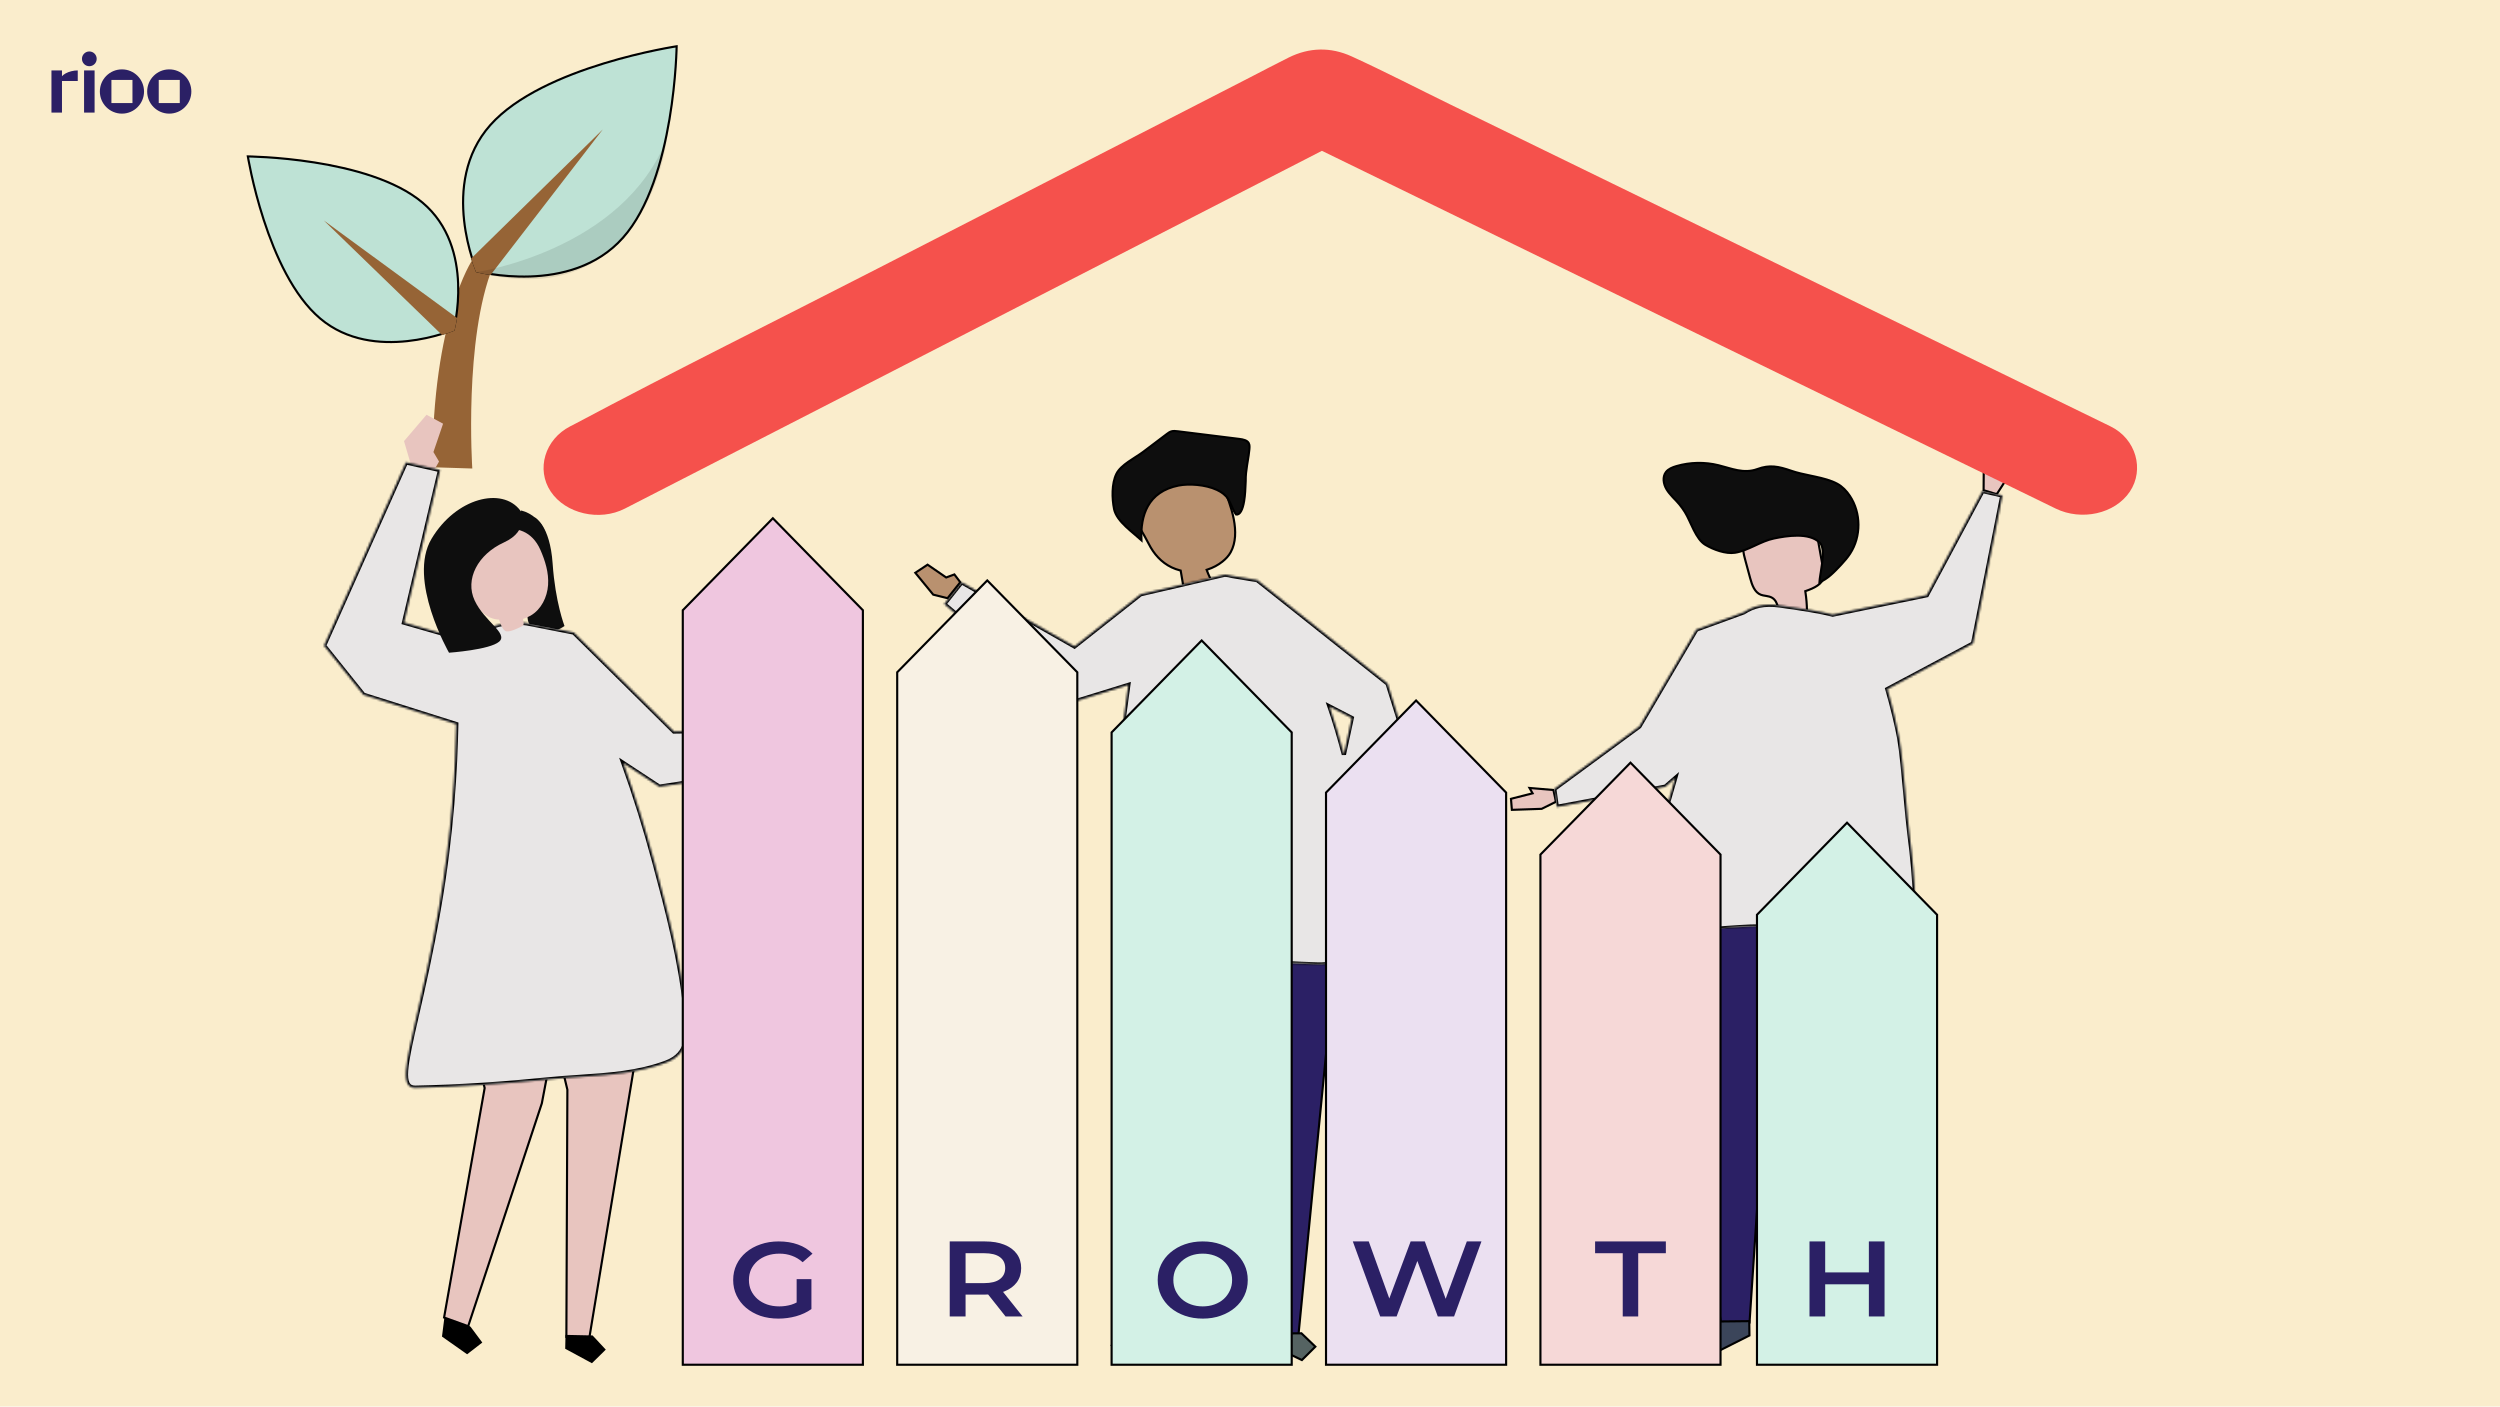 <svg width="1166" height="656" viewBox="0 0 1166 656" fill="none" xmlns="http://www.w3.org/2000/svg">
<rect width="1166" height="656" fill="#FAEDCC"/>
<path d="M884.777 616.147L884.777 616.147L885.728 623.277L872.063 632.293L864.154 626.342L870.402 618.394L883.89 609.495L884.777 616.147Z" fill="#3B455A" stroke="black"/>
<path d="M874.093 518.617L874.085 518.677L874.092 518.737L885.208 613.235L871.356 617.833L834.086 518.783L824.009 424.486L826.039 388.22L884.143 390.273L887.093 412.39L874.093 518.617Z" fill="#3B455A" stroke="black"/>
<path d="M823.536 503.194L823.533 503.216L823.531 503.238L815.982 616.828L802.689 616.982L782.818 494.169L782.789 398.847L841.461 389.699L823.536 503.194Z" fill="#2B2065" stroke="black"/>
<path d="M815.857 616.178L815.938 622.87L801.281 630.252L794.145 623.433L801.218 616.347L815.857 616.178Z" fill="#3B455A" stroke="black"/>
<path d="M841.46 286.617L841.46 286.617C839.075 287.536 836.74 287.913 834.764 287.944C832.885 287.973 831.368 287.69 830.448 287.294C830.159 286.679 829.948 286.001 829.76 285.285C829.675 284.962 829.591 284.612 829.505 284.257C829.395 283.801 829.283 283.336 829.166 282.913C828.736 281.35 828.108 279.785 826.587 278.844C825.73 278.313 824.762 278.112 823.856 277.961C823.705 277.935 823.555 277.911 823.407 277.887C822.646 277.765 821.941 277.652 821.282 277.403C819.837 276.856 818.804 275.742 818.016 274.332C817.226 272.917 816.706 271.243 816.27 269.633C816.113 269.052 815.956 268.472 815.799 267.891C815.196 265.663 814.593 263.436 813.991 261.208L813.991 261.208C813.161 258.138 812.401 255.027 813.416 252.234L813.416 252.234C814.071 250.432 815.433 248.915 816.995 247.619C822.841 242.77 831.1 241.134 838.713 242.413L838.713 242.413C841.716 242.917 844.723 243.993 846.252 246.34L846.252 246.34C847.129 247.685 847.438 249.319 847.742 251.022L847.742 251.023C848.614 255.901 849.485 260.778 850.356 265.656L850.356 265.657C850.57 266.851 850.761 267.972 850.578 269.055C850.293 270.748 849.193 272.058 847.659 273.118C846.122 274.18 844.201 274.954 842.377 275.585L841.983 275.721L842.046 276.134C842.485 278.984 842.728 281.864 842.771 284.746L842.771 284.746C842.784 285.558 842.261 286.308 841.46 286.617Z" fill="#E8C5BF" stroke="black"/>
<path d="M785.827 238.828L785.827 238.828C785.057 237.597 784.224 236.402 783.29 235.28L783.29 235.28C782.573 234.418 781.791 233.594 781.023 232.785C780.715 232.462 780.41 232.14 780.113 231.82C779.059 230.686 778.077 229.544 777.305 228.264L777.305 228.264C775.755 225.698 775.289 222.352 777.012 220.143L777.012 220.143C778.137 218.701 779.997 217.944 781.935 217.383C788.261 215.549 795.094 215.413 801.492 216.993C802.67 217.284 803.821 217.612 804.968 217.938C805.315 218.036 805.661 218.134 806.007 218.232C807.493 218.649 808.976 219.043 810.464 219.317C813.449 219.866 816.48 219.937 819.695 218.756C825.366 216.672 829.449 217.491 835.515 219.595L835.679 219.123L835.515 219.595C838.209 220.53 841.276 221.175 844.336 221.819C845.07 221.973 845.805 222.128 846.533 222.286C850.324 223.11 853.972 224.041 856.893 225.624C859.298 226.928 861.239 228.979 862.765 231.277L862.765 231.277C868.048 239.226 868.098 250.213 862.889 258.208C861.718 260.004 860.312 261.654 858.819 263.244C858.71 263.36 858.599 263.478 858.489 263.596C857.021 265.16 855.444 266.842 853.744 268.301C852.111 269.702 850.392 270.871 848.588 271.524C848.638 270.671 848.796 269.541 849.001 268.23C849.067 267.813 849.137 267.378 849.208 266.932C849.424 265.59 849.658 264.138 849.841 262.701C850.084 260.787 850.243 258.868 850.149 257.222C850.056 255.602 849.714 254.127 848.845 253.223L848.845 253.223C846.358 250.637 842.37 249.849 838.389 249.822C834.384 249.795 830.253 250.537 827.349 251.144L827.349 251.144C824.287 251.785 821.391 253.129 818.57 254.439C818.419 254.509 818.267 254.58 818.116 254.65C815.129 256.034 812.219 257.336 809.167 257.797C807.013 258.123 804.525 257.774 802.08 257.048C799.64 256.324 797.277 255.235 795.389 254.117C793.158 252.794 791.473 250.163 789.98 247.208C789.43 246.118 788.914 245.002 788.408 243.908C788.232 243.527 788.057 243.149 787.882 242.775C787.209 241.337 786.539 239.967 785.827 238.828Z" fill="#0E0E0E" stroke="black"/>
<path d="M713.362 367.507L724.502 368.45L725.712 373.933L719.047 377.237L705.135 377.713L704.72 372.557L714.162 370.17L714.802 370.009L714.473 369.436L713.362 367.507Z" fill="#E8C5BF" stroke="black"/>
<path d="M925.151 228.636L925.236 216.481L927.389 217.941L927.918 218.299L928.139 217.7L931.791 207.786L937.636 208.777L935.674 223.675L931.264 230.524L925.151 228.636Z" fill="#E8C5BF" stroke="black"/>
<mask id="path-9-inside-1_675_41658" fill="white">
<path fill-rule="evenodd" clip-rule="evenodd" d="M880.273 321.42C882.697 329.794 884.924 339.326 885.81 344.301C886.854 350.166 887.864 361.265 888.785 371.374C889.41 378.235 889.993 384.64 890.517 388.644C891.963 399.698 892.999 410.806 893.324 421.941C893.338 422.411 893.381 423.203 893.438 424.231C893.53 425.91 893.657 428.22 893.746 430.793C894.047 439.529 893.909 451.309 890.483 451.779C889.841 451.867 889.221 451.564 888.655 451.27C885.694 449.733 883.156 447.874 880.632 446.024L880.632 446.024C878.064 444.143 875.512 442.273 872.544 440.763C866.374 437.625 859.34 436.001 852.447 434.887C842.14 433.168 831.613 432.149 821.132 432.092C809.752 432.03 787.628 434.476 787.628 434.476C782.636 433.714 777.808 432.28 773.01 430.772C749.036 422.355 758.949 409.097 766.954 398.39C767.99 397.004 768.994 395.662 769.888 394.378C773.373 389.376 777.641 376.102 781.299 362.936L776.709 366.918L726.073 376.347L724.914 367.983L764.596 338.815L791.151 293.645L813.291 285.577C817.687 282.713 822.674 281.346 830.117 282.385C841.352 283.954 849.156 285.216 854.781 286.654L898.647 277.586L924.652 229.004L933.901 231.101L920.242 300.12L880.273 321.42Z"/>
</mask>
<path fill-rule="evenodd" clip-rule="evenodd" d="M880.273 321.42C882.697 329.794 884.924 339.326 885.81 344.301C886.854 350.166 887.864 361.265 888.785 371.374C889.41 378.235 889.993 384.64 890.517 388.644C891.963 399.698 892.999 410.806 893.324 421.941C893.338 422.411 893.381 423.203 893.438 424.231C893.53 425.91 893.657 428.22 893.746 430.793C894.047 439.529 893.909 451.309 890.483 451.779C889.841 451.867 889.221 451.564 888.655 451.27C885.694 449.733 883.156 447.874 880.632 446.024L880.632 446.024C878.064 444.143 875.512 442.273 872.544 440.763C866.374 437.625 859.34 436.001 852.447 434.887C842.14 433.168 831.613 432.149 821.132 432.092C809.752 432.03 787.628 434.476 787.628 434.476C782.636 433.714 777.808 432.28 773.01 430.772C749.036 422.355 758.949 409.097 766.954 398.39C767.99 397.004 768.994 395.662 769.888 394.378C773.373 389.376 777.641 376.102 781.299 362.936L776.709 366.918L726.073 376.347L724.914 367.983L764.596 338.815L791.151 293.645L813.291 285.577C817.687 282.713 822.674 281.346 830.117 282.385C841.352 283.954 849.156 285.216 854.781 286.654L898.647 277.586L924.652 229.004L933.901 231.101L920.242 300.12L880.273 321.42Z" fill="#E8E6E6"/>
<path d="M880.273 321.42L879.803 320.538L879.087 320.919L879.312 321.699L880.273 321.42ZM885.81 344.301L886.794 344.126L886.794 344.126L885.81 344.301ZM888.785 371.374L887.789 371.465L888.785 371.374ZM890.517 388.644L891.508 388.515V388.515L890.517 388.644ZM893.324 421.941L894.323 421.912V421.912L893.324 421.941ZM893.438 424.231L894.436 424.176V424.176L893.438 424.231ZM893.746 430.793L892.746 430.828V430.828L893.746 430.793ZM890.483 451.779L890.619 452.77L890.619 452.77L890.483 451.779ZM888.655 451.27L889.116 450.383L889.116 450.383L888.655 451.27ZM880.632 446.024L880.032 446.824L880.041 446.831L880.632 446.024ZM880.632 446.024L881.232 445.224L881.223 445.217L880.632 446.024ZM872.544 440.763L872.997 439.872L872.997 439.872L872.544 440.763ZM852.447 434.887L852.282 435.874L852.287 435.875L852.447 434.887ZM821.132 432.092L821.126 433.092H821.126L821.132 432.092ZM787.628 434.476L787.477 435.465L787.607 435.485L787.738 435.47L787.628 434.476ZM773.01 430.772L772.679 431.716L772.694 431.721L772.71 431.726L773.01 430.772ZM766.954 398.39L766.154 397.791V397.791L766.954 398.39ZM769.888 394.378L770.708 394.95L770.708 394.95L769.888 394.378ZM781.299 362.936L782.262 363.204L783.151 360.006L780.643 362.181L781.299 362.936ZM776.709 366.918L776.892 367.901L777.159 367.851L777.364 367.673L776.709 366.918ZM726.073 376.347L725.083 376.484L725.226 377.522L726.256 377.33L726.073 376.347ZM724.914 367.983L724.322 367.177L723.842 367.53L723.924 368.12L724.914 367.983ZM764.596 338.815L765.188 339.621L765.354 339.499L765.458 339.322L764.596 338.815ZM791.151 293.645L790.809 292.705L790.471 292.828L790.289 293.138L791.151 293.645ZM813.291 285.577L813.634 286.516L813.741 286.477L813.837 286.415L813.291 285.577ZM830.117 282.385L829.979 283.376L829.979 283.376L830.117 282.385ZM854.781 286.654L854.533 287.623L854.757 287.68L854.983 287.634L854.781 286.654ZM898.647 277.586L898.849 278.565L899.308 278.47L899.528 278.058L898.647 277.586ZM924.652 229.004L924.873 228.029L924.13 227.86L923.77 228.532L924.652 229.004ZM933.901 231.101L934.882 231.295L935.071 230.341L934.122 230.126L933.901 231.101ZM920.242 300.12L920.712 301.002L921.131 300.779L921.223 300.314L920.242 300.12ZM879.312 321.699C881.729 330.047 883.947 339.543 884.825 344.477L886.794 344.126C885.901 339.108 883.665 329.541 881.234 321.142L879.312 321.699ZM884.825 344.477C885.86 350.288 886.866 361.331 887.789 371.465L889.781 371.284C888.862 361.198 887.848 350.044 886.794 344.126L884.825 344.477ZM887.789 371.465C888.413 378.316 888.998 384.745 889.525 388.774L891.508 388.515C890.988 384.535 890.406 378.154 889.781 371.284L887.789 371.465ZM889.525 388.774C890.968 399.804 892.001 410.878 892.324 421.971L894.323 421.912C893.997 410.735 892.958 399.593 891.508 388.515L889.525 388.774ZM892.324 421.97C892.338 422.457 892.383 423.265 892.439 424.286L894.436 424.176C894.379 423.14 894.337 422.366 894.323 421.912L892.324 421.97ZM892.439 424.286C892.532 425.965 892.658 428.265 892.746 430.828L894.745 430.759C894.656 428.174 894.529 425.855 894.436 424.176L892.439 424.286ZM892.746 430.828C892.897 435.188 892.935 440.259 892.517 444.283C892.308 446.303 891.989 447.992 891.544 449.179C891.067 450.452 890.6 450.754 890.347 450.789L890.619 452.77C892.079 452.57 892.914 451.223 893.417 449.882C893.952 448.455 894.291 446.565 894.507 444.489C894.939 440.321 894.896 435.135 894.745 430.759L892.746 430.828ZM890.347 450.789C890.067 450.827 889.726 450.7 889.116 450.383L888.194 452.158C888.716 452.429 889.615 452.908 890.619 452.77L890.347 450.789ZM889.116 450.383C886.234 448.886 883.755 447.072 881.223 445.218L880.041 446.831C882.557 448.675 885.155 450.58 888.194 452.158L889.116 450.383ZM881.232 445.224L881.232 445.224L880.032 446.824L880.032 446.824L881.232 445.224ZM881.223 445.217C878.664 443.343 876.049 441.424 872.997 439.872L872.09 441.655C874.975 443.122 877.465 444.944 880.041 446.831L881.223 445.217ZM872.997 439.872C866.688 436.663 859.532 435.019 852.606 433.9L852.287 435.875C859.148 436.983 866.06 438.588 872.091 441.655L872.997 439.872ZM852.611 433.901C842.259 432.175 831.679 431.15 821.137 431.092L821.126 433.092C831.547 433.149 842.02 434.162 852.282 435.874L852.611 433.901ZM821.137 431.092C815.396 431.061 806.979 431.661 800.026 432.265C796.543 432.567 793.417 432.872 791.162 433.1C790.034 433.215 789.124 433.31 788.495 433.377C788.181 433.41 787.937 433.437 787.771 433.455C787.688 433.464 787.625 433.471 787.583 433.475C787.562 433.478 787.545 433.479 787.535 433.481C787.529 433.481 787.525 433.482 787.522 433.482C787.521 433.482 787.52 433.482 787.519 433.482C787.519 433.482 787.519 433.482 787.518 433.482C787.518 433.482 787.518 433.482 787.628 434.476C787.738 435.47 787.738 435.47 787.738 435.47C787.738 435.47 787.738 435.47 787.739 435.47C787.739 435.47 787.74 435.47 787.742 435.47C787.744 435.47 787.748 435.469 787.753 435.469C787.764 435.467 787.78 435.466 787.801 435.463C787.843 435.459 787.905 435.452 787.987 435.443C788.151 435.425 788.394 435.399 788.707 435.366C789.332 435.299 790.239 435.204 791.363 435.09C793.612 434.862 796.728 434.559 800.199 434.257C807.153 433.654 815.488 433.062 821.126 433.092L821.137 431.092ZM787.779 433.488C782.869 432.738 778.105 431.326 773.31 429.818L772.71 431.726C777.51 433.235 782.402 434.69 787.477 435.465L787.779 433.488ZM773.341 429.829C767.428 427.753 763.729 425.419 761.57 423.001C759.443 420.62 758.767 418.113 758.986 415.524C759.209 412.887 760.366 410.115 762.015 407.287C763.662 404.465 765.747 401.674 767.755 398.988L766.154 397.791C764.159 400.459 762.002 403.341 760.288 406.279C758.577 409.212 757.253 412.287 756.993 415.356C756.73 418.472 757.571 421.527 760.078 424.333C762.553 427.104 766.605 429.583 772.679 431.716L773.341 429.829ZM767.755 398.988C768.789 397.606 769.803 396.25 770.708 394.95L769.067 393.807C768.184 395.074 767.191 396.403 766.154 397.791L767.755 398.988ZM770.708 394.95C772.538 392.324 774.514 387.634 776.472 382.049C778.442 376.43 780.43 369.797 782.262 363.204L780.335 362.669C778.509 369.241 776.534 375.827 774.585 381.387C772.623 386.981 770.723 391.43 769.067 393.807L770.708 394.95ZM780.643 362.181L776.054 366.162L777.364 367.673L781.954 363.692L780.643 362.181ZM776.526 365.935L725.89 375.364L726.256 377.33L776.892 367.901L776.526 365.935ZM727.064 376.21L725.905 367.846L723.924 368.12L725.083 376.484L727.064 376.21ZM725.506 368.789L765.188 339.621L764.004 338.009L724.322 367.177L725.506 368.789ZM765.458 339.322L792.013 294.152L790.289 293.138L763.734 338.308L765.458 339.322ZM791.493 294.584L813.634 286.516L812.949 284.637L790.809 292.705L791.493 294.584ZM813.837 286.415C818.015 283.693 822.756 282.367 829.979 283.376L830.255 281.395C822.593 280.325 817.359 281.734 812.746 284.739L813.837 286.415ZM829.979 283.376C841.219 284.945 848.969 286.2 854.533 287.623L855.028 285.686C849.342 284.231 841.485 282.963 830.255 281.395L829.979 283.376ZM854.983 287.634L898.849 278.565L898.444 276.607L854.578 285.675L854.983 287.634ZM899.528 278.058L925.533 229.476L923.77 228.532L897.765 277.114L899.528 278.058ZM924.431 229.979L933.68 232.076L934.122 230.126L924.873 228.029L924.431 229.979ZM932.92 230.907L919.261 299.926L921.223 300.314L934.882 231.295L932.92 230.907ZM919.771 299.237L879.803 320.538L880.743 322.303L920.712 301.002L919.771 299.237Z" fill="black" mask="url(#path-9-inside-1_675_41658)"/>
<path d="M220.273 121.296C220.273 121.296 201.66 148.715 201.695 217.921L220.278 218.518C220.278 218.518 216.273 157.937 229.985 124.162L220.273 121.296Z" fill="#966436"/>
<path d="M290.933 111.205L290.559 110.873C278.405 124.56 261.339 128.475 247.248 128.949C240.207 129.186 233.928 128.563 229.409 127.88C227.15 127.539 225.332 127.183 224.081 126.913C223.455 126.778 222.971 126.664 222.644 126.584C222.542 126.56 222.455 126.538 222.384 126.52C222.356 126.455 222.323 126.375 222.284 126.281C222.158 125.976 221.976 125.524 221.751 124.937C221.303 123.763 220.689 122.052 220.027 119.912C218.705 115.632 217.196 109.639 216.451 102.789C214.96 89.079 216.534 72.009 228.685 58.324C240.87 44.602 262.697 35.386 281.563 29.599C290.982 26.71 299.636 24.683 305.935 23.379C309.085 22.727 311.645 22.256 313.417 21.947C314.303 21.793 314.992 21.68 315.459 21.605C315.503 21.598 315.545 21.591 315.585 21.585C315.585 21.621 315.584 21.659 315.583 21.698C315.573 22.16 315.554 22.843 315.522 23.723C315.458 25.482 315.339 28.028 315.12 31.169C314.681 37.453 313.841 46.118 312.234 55.645C309.016 74.726 302.742 97.153 290.559 110.873L290.933 111.205Z" fill="#BEE2D5" stroke="black"/>
<path d="M222.025 126.944C222.025 126.944 224.583 127.627 228.782 128.287L281.165 60.341L219.719 120.586C220.976 124.561 222.025 126.944 222.025 126.944Z" fill="#966436"/>
<path d="M115.591 72.955C115.607 72.955 115.622 72.956 115.638 72.956C116.06 72.963 116.683 72.977 117.485 73.002C119.09 73.052 121.413 73.147 124.279 73.328C130.013 73.69 137.92 74.394 146.615 75.764C164.035 78.508 184.508 83.909 197.057 94.49C209.567 105.041 213.191 119.903 213.671 132.19C213.911 138.33 213.364 143.808 212.757 147.752C212.454 149.724 212.135 151.31 211.894 152.402C211.773 152.948 211.671 153.37 211.599 153.655C211.581 153.73 211.564 153.795 211.55 153.85C211.495 153.873 211.43 153.899 211.356 153.929C211.078 154.04 210.666 154.201 210.131 154.398C209.062 154.793 207.505 155.335 205.555 155.92C201.656 157.089 196.195 158.426 189.95 159.099C177.449 160.447 161.88 159.13 149.367 148.578C136.821 137.998 128.344 118.989 123.002 102.542C120.335 94.331 118.458 86.785 117.247 81.292C116.641 78.546 116.203 76.313 115.916 74.768C115.772 73.995 115.667 73.395 115.597 72.988C115.595 72.977 115.593 72.966 115.591 72.955Z" fill="#BEE2D5" stroke="black"/>
<path d="M211.97 154.218C211.97 154.218 212.584 151.982 213.172 148.314L151.008 102.812L206.177 156.252C209.8 155.142 211.97 154.218 211.97 154.218Z" fill="#966436"/>
<path opacity="0.1" d="M222.023 126.944C222.023 126.944 290.595 117.132 311.06 64.517C311.06 64.517 302.132 147.551 222.023 126.944Z" fill="black"/>
<path d="M249.511 241.397C249.511 241.397 256.516 244.825 257.749 262.865C258.982 280.905 263.288 291.972 263.288 291.972C263.288 291.972 257.792 296.046 252.711 294.305C247.63 292.564 245.835 292.388 245.873 284.941C245.911 277.493 241.469 242.994 241.469 242.994L249.511 241.397Z" fill="#0E0E0E"/>
<path d="M236.203 250.522C243.383 250.843 250.119 255.8 252.435 262.467C255.353 258.279 256.046 252.684 254.235 247.93C252.424 243.177 248.158 239.391 243.152 238.096C239.462 241.201 237.101 245.775 236.734 250.527L236.203 250.522Z" fill="#0E0E0E"/>
<path d="M207.444 617.032L207.444 617.032L208.147 611.448L219.131 619.185L224.253 626.063L217.857 631.018L206.674 623.142L207.444 617.032Z" fill="black" stroke="black"/>
<path d="M226.023 507.559L226.041 507.456L226.017 507.354L209.669 440.047L212.055 421.104L259.724 420.018L258.482 484.207L252.708 514.61L218.355 618.543L207.12 614.481L226.023 507.559Z" fill="#E8C5BF" stroke="black"/>
<path d="M264.623 508.294L264.624 508.235L264.61 508.176L245.373 427.378L304.443 444.706L274.901 623.743L264.155 623.515L264.623 508.294Z" fill="#E8C5BF" stroke="black"/>
<path d="M275.998 635.195L264.116 628.766L264.242 623.09L276.152 623.343L281.843 629.448L275.998 635.195Z" fill="black" stroke="black"/>
<path d="M192.002 217.896L188.43 205.739L198.935 193.442L206.654 197.616L202.148 210.837L204.764 215.258L201.492 221.049L192.002 217.896Z" fill="#E8C5BF"/>
<mask id="path-24-inside-2_675_41658" fill="white">
<path fill-rule="evenodd" clip-rule="evenodd" d="M204.564 424.414C210.891 388.183 212.39 358.038 212.802 337.717L169.515 324.043L151.141 301.126L189.325 215.666L205.242 219.225L188.43 290.383L218.375 298.972C220.362 296.446 222.154 295.178 222.156 295.177C223.999 294.806 225.729 294.035 227.468 293.26C229.109 292.528 230.758 291.793 232.518 291.389C236.816 290.402 240.756 290.17 244.379 290.569L244.349 290.448L267.601 295.004L314.318 341.18L369.865 340.331L372.605 357.142L307.518 366.926L290.706 355.877C296.173 371.075 301.001 386.507 305.187 402.107C311.377 425.174 317.577 448.449 319.858 472.3C320.799 482.141 321.559 491.472 310.738 495.574C297.873 500.451 283.919 501.378 270.145 502.294C265.457 502.606 260.79 502.916 256.194 503.381C235.403 505.482 214.6 506.897 193.708 507.323C186.627 507.467 189.06 496.86 194.402 473.562C197.287 460.981 201.021 444.7 204.564 424.414Z"/>
</mask>
<path fill-rule="evenodd" clip-rule="evenodd" d="M204.564 424.414C210.891 388.183 212.39 358.038 212.802 337.717L169.515 324.043L151.141 301.126L189.325 215.666L205.242 219.225L188.43 290.383L218.375 298.972C220.362 296.446 222.154 295.178 222.156 295.177C223.999 294.806 225.729 294.035 227.468 293.26C229.109 292.528 230.758 291.793 232.518 291.389C236.816 290.402 240.756 290.17 244.379 290.569L244.349 290.448L267.601 295.004L314.318 341.18L369.865 340.331L372.605 357.142L307.518 366.926L290.706 355.877C296.173 371.075 301.001 386.507 305.187 402.107C311.377 425.174 317.577 448.449 319.858 472.3C320.799 482.141 321.559 491.472 310.738 495.574C297.873 500.451 283.919 501.378 270.145 502.294C265.457 502.606 260.79 502.916 256.194 503.381C235.403 505.482 214.6 506.897 193.708 507.323C186.627 507.467 189.06 496.86 194.402 473.562C197.287 460.981 201.021 444.7 204.564 424.414Z" fill="#E8E6E6"/>
<path d="M212.802 337.717L213.802 337.737L213.817 336.989L213.104 336.763L212.802 337.717ZM204.564 424.414L203.578 424.242L203.578 424.242L204.564 424.414ZM169.515 324.043L168.734 324.669L168.924 324.905L169.213 324.997L169.515 324.043ZM151.141 301.126L150.228 300.718L149.979 301.275L150.36 301.752L151.141 301.126ZM189.325 215.666L189.543 214.69L188.745 214.512L188.412 215.258L189.325 215.666ZM205.242 219.225L206.215 219.455L206.448 218.47L205.46 218.249L205.242 219.225ZM188.43 290.383L187.456 290.153L187.237 291.081L188.154 291.344L188.43 290.383ZM218.375 298.972L218.099 299.933L218.745 300.119L219.161 299.59L218.375 298.972ZM222.156 295.177L221.959 294.196L221.828 294.222L221.708 294.282L222.156 295.177ZM227.468 293.26L227.875 294.173V294.173L227.468 293.26ZM232.518 291.389L232.294 290.414L232.294 290.414L232.518 291.389ZM244.379 290.569L244.27 291.563L245.698 291.721L245.349 290.326L244.379 290.569ZM244.349 290.448L244.541 289.467L242.996 289.164L243.379 290.691L244.349 290.448ZM267.601 295.004L268.304 294.293L268.089 294.081L267.793 294.023L267.601 295.004ZM314.318 341.18L313.615 341.891L313.913 342.187L314.333 342.18L314.318 341.18ZM369.865 340.331L370.852 340.17L370.713 339.318L369.849 339.331L369.865 340.331ZM372.605 357.142L372.753 358.131L373.754 357.981L373.592 356.981L372.605 357.142ZM307.518 366.926L306.968 367.762L307.288 367.972L307.666 367.915L307.518 366.926ZM290.706 355.877L291.255 355.041L288.751 353.395L289.765 356.215L290.706 355.877ZM305.187 402.107L304.221 402.366L305.187 402.107ZM319.858 472.3L320.853 472.204V472.204L319.858 472.3ZM310.738 495.574L310.383 494.639H310.383L310.738 495.574ZM270.145 502.294L270.212 503.292H270.212L270.145 502.294ZM256.194 503.381L256.093 502.386H256.093L256.194 503.381ZM193.708 507.323L193.687 506.323H193.687L193.708 507.323ZM194.402 473.562L193.428 473.338L194.402 473.562ZM211.803 337.697C211.391 357.986 209.894 388.077 203.578 424.242L205.549 424.586C211.888 388.289 213.389 358.089 213.802 337.737L211.803 337.697ZM169.213 324.997L212.501 338.671L213.104 336.763L169.816 323.089L169.213 324.997ZM150.36 301.752L168.734 324.669L170.295 323.417L151.921 300.501L150.36 301.752ZM188.412 215.258L150.228 300.718L152.054 301.534L190.238 216.074L188.412 215.258ZM205.46 218.249L189.543 214.69L189.106 216.642L205.023 220.201L205.46 218.249ZM189.403 290.613L206.215 219.455L204.268 218.995L187.456 290.153L189.403 290.613ZM218.651 298.011L188.705 289.422L188.154 291.344L218.099 299.933L218.651 298.011ZM221.708 294.282C221.663 294.306 221.61 294.338 221.602 294.344C221.598 294.346 221.593 294.35 221.591 294.352C221.587 294.354 221.584 294.356 221.583 294.357C221.581 294.358 221.579 294.36 221.577 294.361C221.575 294.363 221.572 294.365 221.569 294.367C221.563 294.371 221.556 294.376 221.547 294.382C221.529 294.395 221.505 294.413 221.475 294.436C221.414 294.481 221.329 294.547 221.221 294.632C221.006 294.803 220.703 295.055 220.337 295.387C219.606 296.052 218.622 297.041 217.589 298.354L219.161 299.59C220.115 298.378 221.02 297.469 221.682 296.867C222.013 296.567 222.283 296.343 222.466 296.197C222.558 296.124 222.628 296.071 222.673 296.037C222.696 296.02 222.713 296.008 222.722 296.001C222.727 295.997 222.73 295.995 222.732 295.994C222.732 295.994 222.732 295.994 222.731 295.994C222.731 295.995 222.729 295.996 222.727 295.997C222.727 295.998 222.724 295.999 222.72 296.002C222.718 296.003 222.713 296.007 222.709 296.009C222.701 296.015 222.648 296.047 222.603 296.071L221.708 294.282ZM227.06 292.346C225.304 293.13 223.675 293.851 221.959 294.196L222.353 296.157C224.323 295.761 226.154 294.94 227.875 294.173L227.06 292.346ZM232.294 290.414C230.424 290.843 228.687 291.621 227.06 292.347L227.875 294.173C229.532 293.435 231.093 292.742 232.741 292.363L232.294 290.414ZM244.489 289.575C240.743 289.163 236.69 289.405 232.294 290.414L232.741 292.363C236.942 291.399 240.769 291.178 244.27 291.563L244.489 289.575ZM245.349 290.326L245.319 290.205L243.379 290.691L243.409 290.813L245.349 290.326ZM244.156 291.43L267.408 295.986L267.793 294.023L244.541 289.467L244.156 291.43ZM266.898 295.715L313.615 341.891L315.021 340.469L268.304 294.293L266.898 295.715ZM314.333 342.18L369.88 341.331L369.849 339.331L314.302 340.18L314.333 342.18ZM368.878 340.492L371.618 357.303L373.592 356.981L370.852 340.17L368.878 340.492ZM372.456 356.153L307.369 365.937L307.666 367.915L372.753 358.131L372.456 356.153ZM308.067 366.091L291.255 355.041L290.157 356.712L306.968 367.762L308.067 366.091ZM306.152 401.847C301.959 386.222 297.124 370.763 291.647 355.538L289.765 356.215C295.223 371.387 300.042 386.793 304.221 402.366L306.152 401.847ZM320.853 472.204C318.563 448.257 312.339 424.902 306.152 401.847L304.221 402.366C310.414 425.445 316.59 448.64 318.862 472.395L320.853 472.204ZM311.092 496.509C316.807 494.342 319.551 490.728 320.677 486.337C321.774 482.06 321.319 477.082 320.853 472.204L318.862 472.395C319.337 477.358 319.733 481.966 318.74 485.84C317.775 489.601 315.489 492.703 310.383 494.639L311.092 496.509ZM270.212 503.292C283.958 502.378 298.065 501.448 311.092 496.509L310.383 494.639C297.682 499.454 283.88 500.379 270.079 501.297L270.212 503.292ZM256.294 504.375C260.87 503.913 265.52 503.604 270.212 503.292L270.079 501.297C265.394 501.608 260.709 501.919 256.093 502.386L256.294 504.375ZM193.728 508.322C214.651 507.896 235.482 506.479 256.294 504.375L256.093 502.386C235.324 504.484 214.548 505.897 193.687 506.323L193.728 508.322ZM193.428 473.338C190.766 484.945 188.797 493.519 188.399 499.163C188.201 501.965 188.371 504.243 189.187 505.84C189.611 506.668 190.212 507.321 191.013 507.751C191.804 508.174 192.722 508.343 193.728 508.322L193.687 506.323C192.923 506.338 192.368 506.207 191.958 505.988C191.558 505.773 191.229 505.44 190.968 504.93C190.416 503.85 190.2 502.048 190.394 499.303C190.778 493.856 192.696 485.476 195.377 473.785L193.428 473.338ZM203.578 424.242C200.041 444.5 196.312 460.759 193.428 473.338L195.377 473.785C198.262 461.203 202.001 444.9 205.549 424.586L203.578 424.242Z" fill="black" mask="url(#path-24-inside-2_675_41658)"/>
<path d="M370.391 344.523L380.739 338.532L393.778 342.017L393.625 348.887L371.684 352.454L370.391 344.523Z" fill="#E8C5BF"/>
<path d="M252 256.366C244.34 239.062 222.013 247.269 218.775 263.364C216.934 272.517 221.561 288.589 232.77 288.978C233.3 290.542 234.204 293.495 235.699 294.29C237.318 295.15 241.323 293.107 242.905 292.36C243.344 292.153 243.797 291.916 244.057 291.513C244.382 291.008 244.198 289.888 243.924 288.662C245.131 288.31 246.331 287.799 247.514 287.107C252.477 284.2 255.239 278.481 255.623 272.828C256.006 267.172 254.302 261.565 252 256.366Z" fill="#E8C5BF"/>
<path d="M242.697 238.146C242.697 238.146 247.183 247.457 235.007 253.004C222.831 258.551 216.775 270.187 221.369 280.046C225.963 289.905 237.183 295.442 232.801 299.27C228.419 303.098 209.421 304.427 209.421 304.427C209.421 304.427 189.878 270.397 201.268 251.289C212.658 232.182 234.243 226.849 242.697 238.146Z" fill="#0E0E0E"/>
<path d="M558.609 522.649L558.602 522.672L558.598 522.694L538.837 623.88L526.96 622.573L523.149 510.097L528.811 444.429L583.545 437.709L558.609 522.649Z" fill="#474EBB" stroke="black"/>
<path d="M538.779 623.375L538.095 629.319L524.142 634.328L518.562 627.487L525.677 621.934L538.779 623.375Z" fill="#556362" stroke="black"/>
<path d="M566.242 417.435L619.462 424.629L620.164 474.337L605.624 622.356L593.661 622.461L578.617 524.513L566.242 417.435Z" fill="#2B2065" stroke="black"/>
<path d="M613.478 628.088L607.207 634.332L593.856 627.945L593.801 621.964L606.987 621.849L613.478 628.088Z" fill="#556362" stroke="black"/>
<path d="M533.534 228.306L533.534 228.306C543.269 224.898 553.229 221.718 563.387 222.402C565.637 222.554 567.888 223.005 569.173 224.535C569.673 225.13 569.999 225.86 570.333 226.656C572.195 231.093 574.353 236.58 575.419 242.098C576.485 247.623 576.439 253.103 573.979 257.575C573.05 259.262 571.685 260.694 570.15 261.922C568.104 263.557 565.76 264.79 563.273 265.601L562.775 265.763L562.96 266.253C563.773 268.409 564.778 270.496 565.96 272.481C565.519 273.167 564.681 273.817 563.55 274.368C562.307 274.974 560.778 275.429 559.221 275.682C557.663 275.935 556.104 275.982 554.803 275.79C553.55 275.605 552.625 275.213 552.123 274.663C551.892 273.313 551.662 271.963 551.432 270.613C551.194 269.218 550.957 267.823 550.719 266.428L550.664 266.109L550.35 266.028C549.01 265.683 547.702 265.225 546.456 264.627C541.625 262.312 538.106 258.313 535.745 253.609C534.568 251.265 533.243 248.996 531.926 246.739C531.77 246.473 531.615 246.208 531.461 245.942C529.989 243.416 528.546 240.892 527.327 238.252L527.327 238.251C526.423 236.296 525.733 234.248 526.484 232.513C526.88 231.596 527.617 230.9 528.553 230.332C529.493 229.761 530.597 229.34 531.686 228.956L531.686 228.956C532.3 228.739 532.916 228.522 533.534 228.306Z" fill="#B9916F" stroke="black"/>
<path d="M567.578 228.487L567.577 228.487C562.114 225.939 554.407 225.521 549.711 226.447L549.711 226.447C542.617 227.847 538.042 231.3 535.373 236.065C532.89 240.498 532.086 246.016 532.361 251.961C531.466 251.154 530.481 250.322 529.471 249.469L529.373 249.387C527.963 248.197 526.506 246.964 525.152 245.676C522.427 243.086 520.204 240.354 519.614 237.445L519.124 237.544L519.614 237.445C518.602 232.455 518.443 225.579 520.705 220.984C521.738 218.886 523.855 217.058 526.264 215.368C527.341 214.612 528.46 213.894 529.547 213.196C529.669 213.119 529.79 213.041 529.91 212.964C531.105 212.197 532.254 211.45 533.228 210.714L533.235 210.708C536.839 207.985 540.442 205.262 544.046 202.538L543.744 202.139L544.046 202.538C544.808 201.962 545.509 201.443 546.315 201.201L546.315 201.201C547.269 200.914 548.315 201.029 549.445 201.169C554.202 201.76 558.96 202.35 563.717 202.941L563.731 202.943C568.484 203.533 573.237 204.123 577.99 204.713C578.899 204.826 579.83 204.978 580.632 205.283C581.431 205.586 582.054 206.023 582.41 206.676L582.411 206.676C582.855 207.488 582.797 208.495 582.695 209.614C582.53 211.436 582.227 213.287 581.92 215.166C581.825 215.743 581.731 216.322 581.639 216.904C581.254 219.36 580.932 221.847 580.991 224.287C580.966 224.642 580.946 225.15 580.923 225.768C580.847 227.747 580.727 230.858 580.25 233.721C579.934 235.61 579.472 237.321 578.799 238.485C578.465 239.065 578.096 239.477 577.699 239.72C577.357 239.928 576.972 240.024 576.519 239.971C575.747 238.983 575.207 237.84 574.682 236.625C574.599 236.434 574.517 236.241 574.434 236.046C573.971 234.96 573.49 233.83 572.847 232.793C571.695 230.932 569.8 229.524 567.578 228.487Z" fill="#0E0E0E" stroke="black"/>
<mask id="path-35-inside-3_675_41658" fill="white">
<path fill-rule="evenodd" clip-rule="evenodd" d="M571.168 268.037L571.174 268.038C571.268 268.037 572.448 268.038 574.462 268.586L586.415 270.579L647.173 318.838L652.721 336.545L633.156 379.646C636.225 394.748 638.753 409.925 640.762 423.465C640.461 428.474 637.802 450.585 614.288 449.82C603.014 449.453 593.183 448.907 584.501 448.424L584.5 448.424C562.088 447.178 547.338 446.358 535.212 450.155C520.941 455.105 519.608 435.182 519.257 419.894L519.029 372.486L526.242 319.457L496.314 328.687L440.391 281.744L448.509 271.553L501.145 301.515L531.997 277.147L531.997 277.147L571.168 268.038L571.169 268.038L571.168 268.037ZM626.788 351.93C624.719 344.012 622.48 336.441 620.069 329.505L630.454 334.878L626.788 351.93Z"/>
</mask>
<path fill-rule="evenodd" clip-rule="evenodd" d="M571.168 268.037L571.174 268.038C571.268 268.037 572.448 268.038 574.462 268.586L586.415 270.579L647.173 318.838L652.721 336.545L633.156 379.646C636.225 394.748 638.753 409.925 640.762 423.465C640.461 428.474 637.802 450.585 614.288 449.82C603.014 449.453 593.183 448.907 584.501 448.424L584.5 448.424C562.088 447.178 547.338 446.358 535.212 450.155C520.941 455.105 519.608 435.182 519.257 419.894L519.029 372.486L526.242 319.457L496.314 328.687L440.391 281.744L448.509 271.553L501.145 301.515L531.997 277.147L531.997 277.147L571.168 268.038L571.169 268.038L571.168 268.037ZM626.788 351.93C624.719 344.012 622.48 336.441 620.069 329.505L630.454 334.878L626.788 351.93Z" fill="#E8E6E6"/>
<path d="M571.174 268.038L571.009 269.025L571.096 269.039L571.183 269.038L571.174 268.038ZM571.168 268.037L571.332 267.051L567.816 266.464L570.514 268.794L571.168 268.037ZM574.462 268.586L574.199 269.551L574.248 269.564L574.298 269.573L574.462 268.586ZM586.415 270.579L587.037 269.796L586.834 269.635L586.579 269.593L586.415 270.579ZM647.173 318.838L648.127 318.539L648.035 318.246L647.795 318.055L647.173 318.838ZM652.721 336.545L653.631 336.958L653.789 336.611L653.675 336.246L652.721 336.545ZM633.156 379.646L632.246 379.233L632.112 379.528L632.176 379.845L633.156 379.646ZM640.762 423.465L641.76 423.525L641.766 423.421L641.751 423.319L640.762 423.465ZM614.288 449.82L614.255 450.82H614.255L614.288 449.82ZM584.501 448.424L584.433 449.422L584.446 449.423L584.501 448.424ZM584.5 448.424L584.569 447.426L584.556 447.426L584.5 448.424ZM535.212 450.155L534.913 449.201L534.898 449.205L534.884 449.21L535.212 450.155ZM519.257 419.894L518.257 419.899L518.257 419.908L518.257 419.917L519.257 419.894ZM519.029 372.486L518.038 372.351L518.028 372.421L518.029 372.491L519.029 372.486ZM526.242 319.457L527.233 319.592L527.444 318.04L525.947 318.502L526.242 319.457ZM496.314 328.687L495.671 329.453L496.088 329.803L496.608 329.642L496.314 328.687ZM440.391 281.744L439.608 281.121L439.001 281.883L439.748 282.51L440.391 281.744ZM448.509 271.553L449.003 270.684L448.26 270.26L447.726 270.93L448.509 271.553ZM501.145 301.515L500.65 302.384L501.236 302.717L501.764 302.299L501.145 301.515ZM531.997 277.147L532.569 276.326L531.96 275.902L531.377 276.362L531.997 277.147ZM531.997 277.147L531.425 277.967L531.79 278.222L532.224 278.121L531.997 277.147ZM571.168 268.038L571.151 267.038L571.045 267.04L570.941 267.064L571.168 268.038ZM571.169 268.038L571.186 269.038L573.806 268.994L571.823 267.281L571.169 268.038ZM620.069 329.505L620.529 328.616L618.301 327.464L619.124 329.833L620.069 329.505ZM626.788 351.93L625.821 352.182L627.766 352.14L626.788 351.93ZM630.454 334.878L631.431 335.088L631.592 334.341L630.913 333.99L630.454 334.878ZM571.338 267.052L571.332 267.051L571.003 269.023L571.009 269.025L571.338 267.052ZM574.725 267.621C572.614 267.047 571.343 267.037 571.165 267.038L571.183 269.038C571.194 269.038 572.281 269.029 574.199 269.551L574.725 267.621ZM586.579 269.593L574.626 267.6L574.298 269.573L586.25 271.566L586.579 269.593ZM647.795 318.055L587.037 269.796L585.793 271.362L646.551 319.621L647.795 318.055ZM653.675 336.246L648.127 318.539L646.218 319.137L651.766 336.844L653.675 336.246ZM634.067 380.059L653.631 336.958L651.81 336.132L632.246 379.233L634.067 380.059ZM641.751 423.319C639.741 409.766 637.21 394.571 634.136 379.447L632.176 379.845C635.241 394.925 637.766 410.084 639.773 423.612L641.751 423.319ZM614.255 450.82C626.409 451.215 633.277 445.662 637.087 439.323C640.852 433.059 641.606 426.087 641.76 423.525L639.764 423.405C639.617 425.853 638.89 432.44 635.373 438.293C631.899 444.071 625.681 449.19 614.32 448.821L614.255 450.82ZM584.446 449.423C593.127 449.905 602.969 450.452 614.255 450.82L614.32 448.821C603.059 448.454 593.239 447.908 584.557 447.426L584.446 449.423ZM584.431 449.422L584.433 449.422L584.57 447.427L584.569 447.426L584.431 449.422ZM535.511 451.11C547.424 447.379 561.959 448.172 584.445 449.423L584.556 447.426C562.217 446.184 547.253 445.337 534.913 449.201L535.511 451.11ZM518.257 419.917C518.432 427.535 518.849 436.495 521.069 442.94C522.18 446.165 523.792 448.913 526.197 450.5C528.656 452.123 531.756 452.412 535.539 451.1L534.884 449.21C531.532 450.373 529.114 450.029 527.298 448.83C525.428 447.596 524.01 445.336 522.96 442.288C520.858 436.187 520.433 427.541 520.257 419.871L518.257 419.917ZM518.029 372.491L518.257 419.899L520.257 419.889L520.029 372.481L518.029 372.491ZM525.251 319.323L518.038 372.351L520.02 372.621L527.233 319.592L525.251 319.323ZM496.608 329.642L526.536 320.413L525.947 318.502L496.019 327.731L496.608 329.642ZM439.748 282.51L495.671 329.453L496.957 327.921L441.034 280.978L439.748 282.51ZM447.726 270.93L439.608 281.121L441.173 282.367L449.291 272.176L447.726 270.93ZM501.639 300.646L449.003 270.684L448.014 272.422L500.65 302.384L501.639 300.646ZM531.377 276.362L500.525 300.73L501.764 302.299L532.616 277.931L531.377 276.362ZM532.569 276.327L532.569 276.326L531.425 277.967L531.425 277.967L532.569 276.327ZM570.941 267.064L531.771 276.173L532.224 278.121L571.394 269.012L570.941 267.064ZM571.152 267.038L571.151 267.038L571.184 269.038L571.186 269.038L571.152 267.038ZM570.514 268.794L570.515 268.795L571.823 267.281L571.821 267.28L570.514 268.794ZM619.124 329.833C621.525 336.739 623.756 344.284 625.821 352.182L627.756 351.677C625.681 343.74 623.435 336.143 621.014 329.176L619.124 329.833ZM630.913 333.99L620.529 328.616L619.609 330.393L629.994 335.766L630.913 333.99ZM627.766 352.14L631.431 335.088L629.476 334.668L625.811 351.719L627.766 352.14Z" fill="black" mask="url(#path-35-inside-3_675_41658)"/>
<path d="M441.086 269.188L441.3 269.335L441.543 269.244L445.121 267.916L447.872 271.545L441.934 279L435.257 277.345L426.902 267.145L432.618 263.369L441.086 269.188Z" fill="#B9916F" stroke="black"/>
<path d="M402.453 636.5H318.453V284.616L360.454 241.715L402.453 284.616V636.5Z" fill="#EFC6DF" stroke="black"/>
<path d="M502.453 636.5H418.453V313.55L460.454 270.714L502.453 313.55V636.5Z" fill="#F8F1E4" stroke="black"/>
<path d="M602.453 636.5H518.453V341.6L560.453 298.715L602.453 341.6V636.5Z" fill="#D3F1E6" stroke="black"/>
<path d="M702.453 636.5H618.453V369.659L660.454 326.715L702.453 369.659V636.5Z" fill="#EBE0F1" stroke="black"/>
<path d="M802.453 636.5H718.453V398.577L760.454 355.714L802.453 398.577V636.5Z" fill="#F6D8D7" stroke="black"/>
<path d="M903.453 636.5H819.453V426.648L861.453 383.715L903.453 426.648V636.5Z" fill="#D3F1E6" stroke="black"/>
<path d="M984.326 198.852C945.113 179.734 905.9 160.616 866.687 141.498C803.276 110.582 739.865 79.667 676.454 48.751C661.132 41.281 645.976 33.412 630.426 26.31C620.577 21.812 610.598 22.114 601.114 26.804C595.055 29.801 589.098 32.971 583.095 36.053C525.167 65.786 467.239 95.519 409.311 125.252C362.315 149.374 314.802 172.864 268.256 197.652C267.485 198.063 266.698 198.452 265.918 198.852C254.135 204.9 249.953 218.89 256.846 229.241C263.762 239.627 279.61 243.284 291.444 237.209C329.564 217.643 367.684 198.077 405.804 178.511C466.274 147.473 526.745 116.436 587.215 85.398C596.991 80.38 606.767 75.363 616.543 70.345C652.091 87.676 687.639 105.007 723.187 122.338C787.095 153.496 851.003 184.654 914.911 215.811C929.541 222.944 944.17 230.076 958.8 237.208C970.739 243.029 986.399 239.751 993.398 229.24C1000.2 219.033 996.305 204.692 984.326 198.852Z" fill="#F5514C"/>
<path d="M442.953 614V579H459.328C462.853 579 465.866 579.5 468.368 580.5C470.907 581.5 472.859 582.933 474.224 584.8C475.589 586.667 476.271 588.883 476.271 591.45C476.271 594.017 475.589 596.233 474.224 598.1C472.859 599.933 470.907 601.35 468.368 602.35C465.866 603.317 462.853 603.8 459.328 603.8H447.047L450.344 600.85V614H442.953ZM468.993 614L458.93 601.3H466.833L476.953 614H468.993ZM450.344 601.55L447.047 598.45H458.987C462.246 598.45 464.691 597.833 466.321 596.6C467.989 595.367 468.823 593.65 468.823 591.45C468.823 589.217 467.989 587.5 466.321 586.3C464.691 585.1 462.246 584.5 458.987 584.5H447.047L450.344 581.3V601.55Z" fill="#2B2065"/>
<path d="M561.009 615C557.964 615 555.16 614.55 552.598 613.65C550.035 612.75 547.807 611.5 545.913 609.9C544.019 608.267 542.553 606.367 541.513 604.2C540.473 602 539.953 599.6 539.953 597C539.953 594.4 540.473 592.017 541.513 589.85C542.553 587.65 544.019 585.75 545.913 584.15C547.807 582.517 550.035 581.25 552.598 580.35C555.16 579.45 557.945 579 560.953 579C563.998 579 566.783 579.45 569.309 580.35C571.871 581.25 574.099 582.517 575.993 584.15C577.887 585.75 579.354 587.65 580.393 589.85C581.433 592.017 581.953 594.4 581.953 597C581.953 599.6 581.433 602 580.393 604.2C579.354 606.4 577.887 608.3 575.993 609.9C574.099 611.5 571.871 612.75 569.309 613.65C566.783 614.55 564.017 615 561.009 615ZM560.953 609.3C562.921 609.3 564.741 609 566.412 608.4C568.083 607.8 569.531 606.95 570.757 605.85C571.982 604.717 572.929 603.417 573.598 601.95C574.303 600.45 574.656 598.8 574.656 597C574.656 595.2 574.303 593.567 573.598 592.1C572.929 590.6 571.982 589.3 570.757 588.2C569.531 587.067 568.083 586.2 566.412 585.6C564.741 585 562.921 584.7 560.953 584.7C558.985 584.7 557.165 585 555.494 585.6C553.86 586.2 552.412 587.067 551.149 588.2C549.924 589.3 548.958 590.6 548.253 592.1C547.584 593.567 547.25 595.2 547.25 597C547.25 598.767 547.584 600.4 548.253 601.9C548.958 603.4 549.924 604.717 551.149 605.85C552.375 606.95 553.823 607.8 555.494 608.4C557.165 609 558.985 609.3 560.953 609.3Z" fill="#2B2065"/>
<path d="M643.724 614L630.953 579H638.384L649.779 610.65H646.091L657.926 579H664.531L676.036 610.65H672.458L684.127 579H690.953L678.182 614H670.586L660.072 585.45H662.054L651.375 614H643.724Z" fill="#2B2065"/>
<path d="M756.842 614V584.5H743.953V579H776.953V584.5H764.064V614H756.842Z" fill="#2B2065"/>
<path d="M871.638 579H878.953V614H871.638V579ZM851.268 614H843.953V579H851.268V614ZM872.201 599H850.649V593.45H872.201V599Z" fill="#2B2065"/>
<path d="M363.088 615C360.023 615 357.202 614.567 354.623 613.7C352.081 612.8 349.858 611.55 347.952 609.95C346.046 608.317 344.569 606.4 343.523 604.2C342.476 602 341.953 599.6 341.953 597C341.953 594.4 342.476 592 343.523 589.8C344.569 587.6 346.046 585.7 347.952 584.1C349.895 582.467 352.156 581.217 354.735 580.35C357.314 579.45 360.135 579 363.2 579C366.526 579 369.516 579.483 372.17 580.45C374.861 581.417 377.122 582.833 378.953 584.7L374.356 588.7C372.824 587.333 371.161 586.333 369.367 585.7C367.61 585.033 365.667 584.7 363.536 584.7C361.481 584.7 359.575 585 357.818 585.6C356.062 586.2 354.548 587.05 353.277 588.15C352.007 589.25 351.016 590.55 350.306 592.05C349.633 593.55 349.297 595.2 349.297 597C349.297 598.767 349.633 600.4 350.306 601.9C351.016 603.4 352.007 604.717 353.277 605.85C354.548 606.95 356.043 607.8 357.762 608.4C359.481 609 361.387 609.3 363.48 609.3C365.424 609.3 367.293 609.033 369.086 608.5C370.918 607.933 372.656 607 374.3 605.7L378.449 610.55C376.393 612.017 374.001 613.133 371.273 613.9C368.582 614.633 365.854 615 363.088 615ZM371.553 609.7V596.6H378.449V610.55L371.553 609.7Z" fill="#2B2065"/>
<path d="M28.906 32.848H24V52.511H28.906V32.848Z" fill="#2B2065"/>
<path d="M44.117 32.848H39.211V52.511H44.117V32.848Z" fill="#2B2065"/>
<path d="M67.176 42.678C67.176 48.38 62.564 53.001 56.873 53.001C51.182 53.001 46.57 48.38 46.57 42.678C46.57 36.975 51.182 32.355 56.873 32.355C62.564 32.355 67.176 36.975 67.176 42.678ZM61.779 37.27H51.967V48.085H61.779V37.27Z" fill="#2B2065"/>
<path d="M89.246 42.678C89.246 48.38 84.635 53.001 78.944 53.001C73.252 53.001 68.641 48.38 68.641 42.678C68.641 36.975 73.252 32.355 78.944 32.355C84.635 32.355 89.246 36.975 89.246 42.678ZM83.85 37.27H74.037V48.085H83.85V37.27Z" fill="#2B2065"/>
<path d="M41.661 30.882C43.558 30.882 45.095 29.341 45.095 27.441C45.095 25.541 43.558 24 41.661 24C39.764 24 38.227 25.541 38.227 27.441C38.227 29.341 39.764 30.882 41.661 30.882Z" fill="#2B2065"/>
<path d="M27.922 37.764C27.922 34.898 32.337 32.848 36.262 32.848V37.764H27.922Z" fill="#2B2065"/>
</svg>
